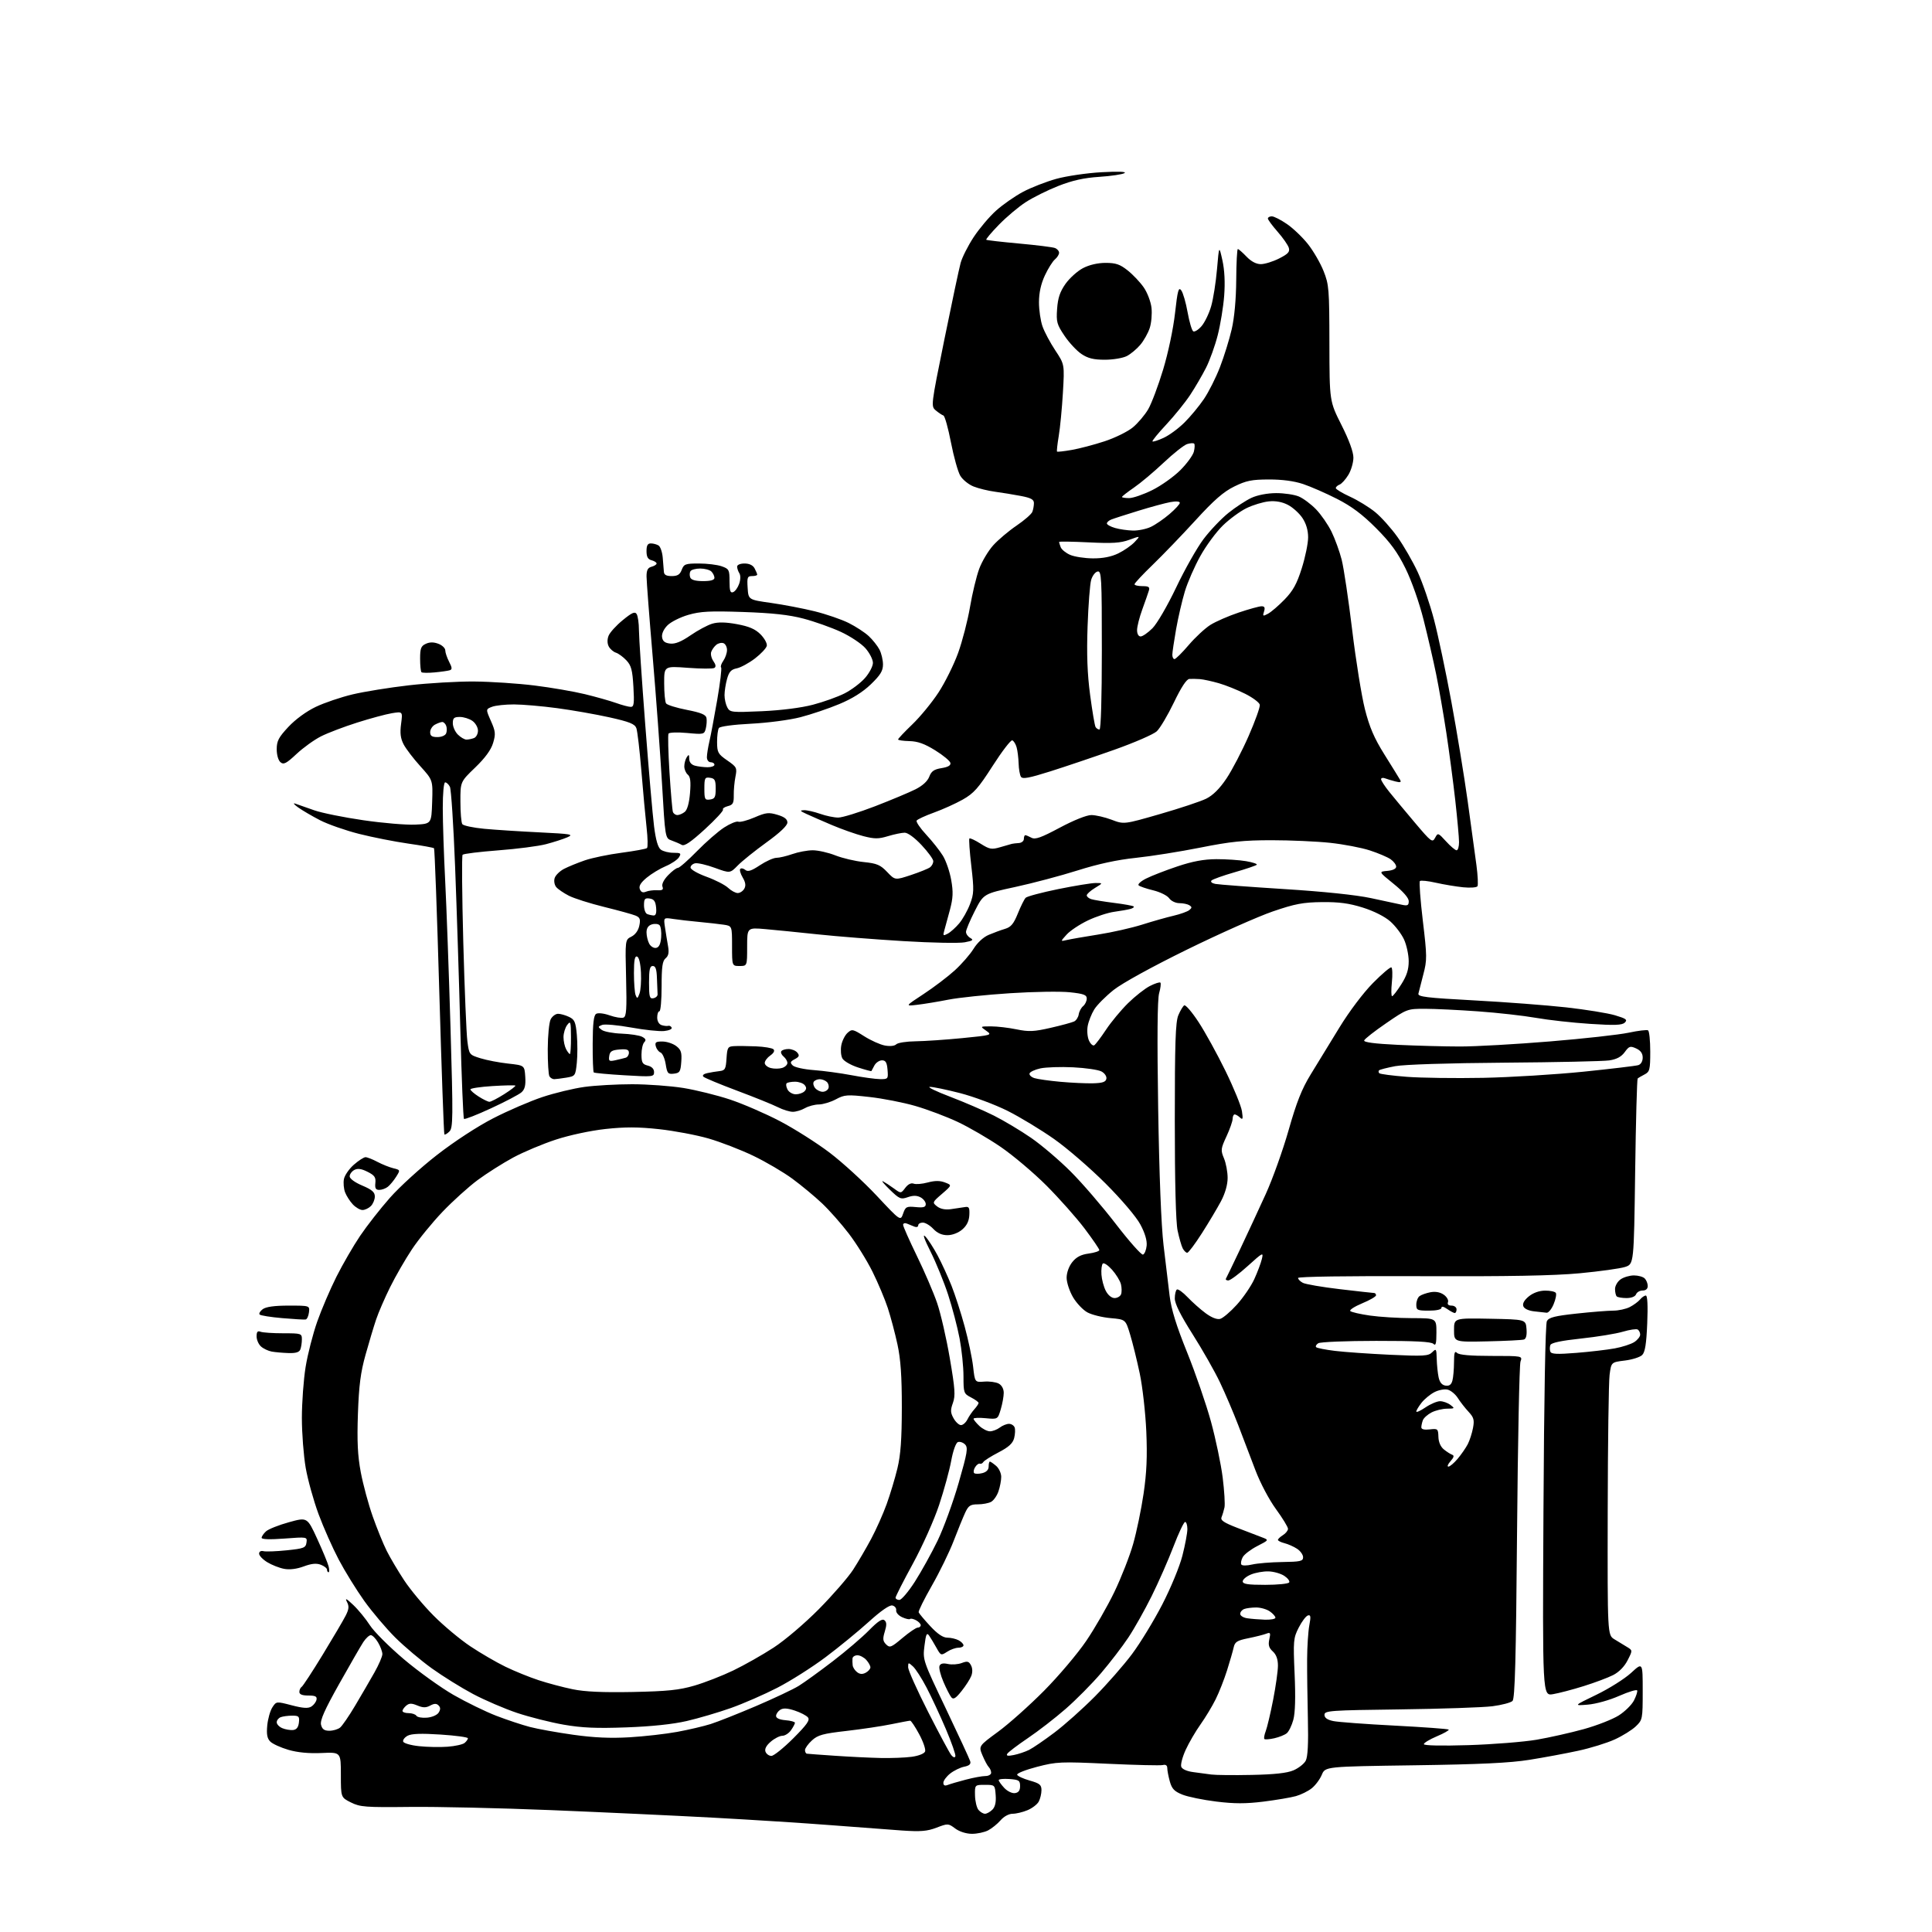 <?xml version="1.0" encoding="UTF-8" standalone="no"?>
<svg 
  version="1.1" 
  xmlns="http://www.w3.org/2000/svg" 
  xmlns:xlink="http://www.w3.org/1999/xlink" 
  xmlns:svg="http://www.w3.org/2000/svg"
  xmlns:rdf="http://www.w3.org/1999/02/22-rdf-syntax-ns#"
  xmlns:cc="http://creativecommons.org/ns#"
  xmlns:dc="http://purl.org/dc/elements/1.1/"
  viewBox="0 0 768 768"
  width="768"
  height="768"
>
<style>svg {background-color: white; }</style>"
<path stroke="none" fill="black" fill-rule="evenodd" d="M386.30,728.97C384.05,728.95 381.36,728.09 379.70,726.85C376.97,724.81 376.81,724.80 372.30,726.52C368.57,727.95 365.96,728.16 358.60,727.66C353.59,727.31 340.95,726.36 330.50,725.55C320.05,724.73 298.90,723.39 283.50,722.55C268.10,721.72 239.07,720.37 219.00,719.55C198.93,718.73 173.72,718.16 163.00,718.28C145.24,718.48 143.14,718.32 139.50,716.50C135.50,714.50 135.50,714.50 135.50,705.50C135.50,696.50 135.50,696.50 127.85,696.85C122.82,697.08 118.30,696.65 114.66,695.59C111.61,694.70 108.37,693.23 107.45,692.31C106.20,691.06 105.90,689.44 106.24,685.88C106.49,683.26 107.41,680.03 108.27,678.70C109.85,676.29 109.85,676.29 115.95,677.88C120.47,679.06 122.48,679.19 123.77,678.38C124.72,677.78 125.65,676.55 125.82,675.64C126.07,674.37 125.35,674.00 122.57,674.00C120.13,674.00 119.00,673.54 119.00,672.56C119.00,671.77 119.41,670.87 119.91,670.56C120.41,670.25 124.18,664.49 128.29,657.75C132.40,651.01 136.51,644.03 137.41,642.24C138.73,639.64 138.83,638.53 137.90,636.74C137.06,635.10 137.73,635.43 140.43,638.00C142.46,639.92 145.42,643.55 147.03,646.05C148.63,648.55 154.71,654.62 160.52,659.55C166.34,664.47 175.24,670.87 180.30,673.77C185.36,676.67 192.99,680.39 197.25,682.04C201.52,683.68 207.55,685.69 210.67,686.50C213.78,687.31 221.54,688.71 227.91,689.60C236.08,690.75 242.67,691.04 250.23,690.60C256.12,690.25 264.67,689.28 269.23,688.44C273.78,687.60 279.75,686.20 282.50,685.33C285.25,684.46 293.35,681.25 300.50,678.20C307.65,675.14 315.30,671.53 317.50,670.17C319.70,668.81 325.77,664.42 331.00,660.41C336.23,656.41 342.72,650.86 345.43,648.09C348.99,644.47 350.71,643.34 351.58,644.07C352.49,644.82 352.52,645.94 351.72,648.57C350.84,651.44 350.93,652.36 352.24,653.67C353.70,655.13 354.25,654.91 358.73,651.13C361.42,648.86 364.16,647.00 364.81,647.00C365.47,647.00 366.00,646.57 366.00,646.04C366.00,645.50 365.16,644.62 364.13,644.07C363.10,643.52 362.04,643.30 361.76,643.57C361.48,643.85 360.07,643.53 358.62,642.87C357.16,642.21 356.10,640.98 356.24,640.12C356.38,639.27 355.69,638.41 354.70,638.20C353.57,637.97 350.15,640.34 345.38,644.67C341.23,648.43 333.49,654.77 328.17,658.76C322.85,662.75 314.23,668.22 309.00,670.91C303.77,673.60 295.45,677.23 290.50,678.98C285.55,680.73 277.68,683.05 273.00,684.13C267.51,685.40 259.01,686.30 249.00,686.66C237.03,687.10 231.35,686.85 224.04,685.58C218.84,684.67 210.51,682.57 205.54,680.91C200.57,679.24 192.69,675.86 188.04,673.39C183.39,670.92 176.01,666.33 171.65,663.20C167.29,660.06 160.75,654.54 157.11,650.93C153.48,647.31 147.94,640.77 144.80,636.39C141.67,632.00 137.10,624.61 134.65,619.96C132.20,615.31 128.58,607.16 126.62,601.86C124.66,596.55 122.36,588.28 121.52,583.48C120.69,578.67 120.00,569.73 120.00,563.62C120.01,557.50 120.67,548.39 121.49,543.37C122.30,538.36 124.38,530.26 126.10,525.37C127.82,520.49 131.26,512.46 133.74,507.52C136.23,502.57 140.46,495.26 143.16,491.26C145.86,487.27 151.19,480.45 155.02,476.12C158.84,471.79 167.26,464.12 173.74,459.09C180.65,453.72 189.88,447.70 196.13,444.50C201.97,441.50 210.74,437.72 215.63,436.09C220.51,434.47 228.02,432.66 232.32,432.07C236.62,431.48 245.17,431.00 251.32,431.00C257.47,431.01 266.62,431.68 271.66,432.49C276.70,433.31 285.03,435.37 290.16,437.07C295.30,438.78 304.23,442.64 310.00,445.66C315.77,448.68 324.67,454.32 329.76,458.18C334.86,462.04 343.29,469.75 348.49,475.30C357.96,485.41 357.96,485.41 359.00,482.43C359.95,479.69 360.36,479.48 364.02,479.83C367.13,480.13 368.00,479.87 368.00,478.64C368.00,477.78 367.07,476.57 365.93,475.96C364.46,475.18 362.99,475.16 360.86,475.90C358.09,476.86 357.54,476.63 353.68,472.88C351.38,470.64 350.18,469.17 351.00,469.59C351.82,470.02 353.77,471.29 355.32,472.42C358.13,474.47 358.13,474.47 359.86,472.19C360.94,470.75 362.18,470.13 363.19,470.52C364.07,470.86 366.59,470.65 368.80,470.05C371.66,469.29 373.62,469.28 375.63,470.05C378.45,471.12 378.45,471.12 374.48,474.56C370.59,477.91 370.54,478.02 372.50,479.56C373.80,480.58 375.72,480.97 378.00,480.66C379.93,480.39 382.40,480.03 383.50,479.84C385.21,479.55 385.47,480.01 385.33,482.99C385.21,485.37 384.32,487.19 382.52,488.74C380.95,490.09 378.57,491.00 376.62,491.00C374.42,491.00 372.58,490.18 371.00,488.50C369.71,487.12 367.83,486.00 366.83,486.00C365.82,486.00 365.00,486.50 365.00,487.11C365.00,487.72 364.32,487.94 363.50,487.61C362.68,487.27 361.32,486.73 360.50,486.39C359.68,486.06 359.00,486.29 359.00,486.90C359.00,487.51 361.47,493.07 364.48,499.26C367.50,505.44 371.12,513.88 372.53,518.00C373.94,522.12 376.21,531.98 377.56,539.90C379.65,552.11 379.84,554.81 378.79,557.71C377.76,560.54 377.81,561.57 379.07,563.81C379.90,565.29 381.22,566.50 382.01,566.50C382.80,566.50 383.94,565.49 384.56,564.26C385.17,563.02 386.43,561.19 387.34,560.18C388.25,559.17 389.00,558.05 389.00,557.70C389.00,557.34 387.65,556.35 386.00,555.50C383.11,554.00 383.00,553.70 383.00,547.08C383.00,543.31 382.30,536.54 381.45,532.04C380.60,527.55 378.55,519.74 376.90,514.68C375.25,509.63 372.10,501.90 369.89,497.50C367.42,492.59 366.62,490.27 367.81,491.50C368.88,492.60 371.07,495.98 372.68,499.00C374.30,502.02 376.79,507.44 378.22,511.04C379.65,514.63 382.02,521.96 383.47,527.31C384.93,532.67 386.44,539.85 386.83,543.27C387.53,549.50 387.53,549.50 391.25,549.21C393.30,549.05 395.88,549.40 396.99,549.99C398.21,550.65 399.00,552.09 399.00,553.67C399.00,555.10 398.46,558.06 397.81,560.24C396.62,564.22 396.62,564.22 391.81,563.76C389.16,563.50 387.00,563.60 387.00,563.97C387.00,564.35 388.04,565.63 389.31,566.83C390.59,568.02 392.50,568.99 393.56,568.97C394.63,568.95 396.37,568.28 397.44,567.47C398.51,566.66 400.15,566.00 401.08,566.00C402.02,566.00 403.03,566.64 403.33,567.42C403.63,568.19 403.54,570.11 403.14,571.67C402.59,573.77 400.99,575.23 396.96,577.33C393.97,578.88 391.24,580.61 390.90,581.16C390.56,581.72 389.93,582.02 389.50,581.84C389.07,581.65 388.23,582.27 387.64,583.20C387.05,584.14 386.87,585.20 387.24,585.57C387.61,585.94 389.05,585.95 390.45,585.60C392.11,585.19 393.00,584.27 393.00,582.98C393.00,581.89 393.22,581.00 393.49,581.00C393.76,581.00 394.88,581.78 395.99,582.72C397.09,583.67 398.00,585.63 398.00,587.07C398.00,588.52 397.50,591.13 396.89,592.87C396.29,594.62 394.97,596.48 393.96,597.02C392.95,597.56 390.58,598.00 388.68,598.00C385.76,598.00 384.99,598.51 383.70,601.25C382.87,603.04 380.80,608.10 379.11,612.50C377.42,616.90 373.53,624.90 370.45,630.28C367.37,635.67 365.00,640.45 365.18,640.92C365.36,641.40 367.42,643.86 369.77,646.39C372.69,649.54 374.85,651.00 376.59,651.00C377.99,651.00 380.00,651.47 381.07,652.04C382.13,652.60 383.00,653.50 383.00,654.04C383.00,654.57 382.08,655.00 380.96,655.00C379.85,655.00 377.83,655.72 376.48,656.61C374.10,658.16 373.98,658.12 372.26,655.03C371.29,653.28 369.98,651.11 369.35,650.20C368.40,648.84 368.07,649.55 367.49,654.22C366.79,659.85 366.84,660.00 375.99,679.19C381.05,689.81 385.41,699.22 385.67,700.11C386.02,701.25 385.33,701.88 383.30,702.29C381.73,702.60 379.22,703.82 377.72,705.00C376.23,706.18 375.00,707.84 375.00,708.68C375.00,709.73 375.55,710.00 376.75,709.54C377.71,709.16 380.96,708.21 383.96,707.43C386.96,706.64 390.45,706.00 391.71,706.00C392.97,706.00 394.00,705.41 394.00,704.70C394.00,703.99 393.57,702.97 393.05,702.45C392.53,701.93 391.41,699.83 390.55,697.79C389.00,694.08 389.00,694.08 396.75,688.40C401.01,685.28 409.23,677.95 415.02,672.11C420.80,666.28 428.34,657.37 431.77,652.32C435.20,647.28 440.25,638.50 442.98,632.82C445.71,627.15 449.07,618.57 450.44,613.76C451.81,608.96 453.68,599.96 454.59,593.76C455.82,585.42 456.10,579.00 455.67,569.00C455.34,561.58 454.17,551.20 453.06,545.95C451.95,540.70 450.23,533.72 449.23,530.45C447.43,524.50 447.43,524.50 441.46,523.97C438.18,523.68 434.06,522.66 432.29,521.71C430.52,520.76 427.94,518.04 426.54,515.66C425.14,513.27 424.00,509.79 424.00,507.91C424.01,505.88 424.92,503.36 426.26,501.69C427.87,499.68 429.72,498.71 432.76,498.31C435.09,497.99 437.00,497.37 437.00,496.93C437.00,496.49 434.34,492.61 431.10,488.31C427.85,484.02 421.04,476.35 415.97,471.27C410.90,466.20 402.73,459.30 397.83,455.94C392.92,452.58 385.21,448.10 380.70,445.98C376.18,443.86 368.61,441.01 363.87,439.64C359.13,438.26 350.92,436.66 345.63,436.07C336.74,435.07 335.72,435.14 332.27,437.00C330.21,438.10 327.17,439.02 325.51,439.04C323.86,439.05 321.38,439.71 320.00,440.50C318.62,441.29 316.47,441.95 315.21,441.96C313.95,441.98 311.25,441.16 309.21,440.12C307.17,439.09 299.88,436.14 293.00,433.57C286.12,430.99 280.10,428.49 279.61,428.00C279.08,427.48 279.70,426.89 281.11,426.59C282.42,426.30 284.62,425.93 286.00,425.78C288.23,425.53 288.53,424.98 288.80,420.75C289.09,416.38 289.32,415.99 291.80,415.85C293.29,415.76 297.20,415.81 300.50,415.94C303.80,416.08 306.93,416.60 307.46,417.10C308.06,417.68 307.59,418.60 306.21,419.57C304.99,420.42 304.00,421.75 304.00,422.54C304.00,423.32 305.09,424.24 306.43,424.57C307.76,424.91 309.79,424.88 310.93,424.52C312.07,424.16 313.00,423.28 313.00,422.56C313.00,421.83 312.33,420.69 311.51,420.01C310.69,419.33 310.27,418.37 310.57,417.89C310.87,417.40 312.16,417.00 313.44,417.00C314.71,417.00 316.29,417.64 316.94,418.43C317.89,419.58 317.70,420.09 315.95,421.03C314.11,422.01 313.98,422.41 315.13,423.54C315.89,424.27 319.65,425.10 323.50,425.38C327.35,425.66 334.10,426.58 338.50,427.41C342.90,428.25 347.99,428.95 349.81,428.97C353.03,429.00 353.11,428.90 352.81,425.25C352.57,422.35 352.07,421.50 350.61,421.50C349.57,421.50 348.22,422.40 347.61,423.50C347.00,424.60 346.46,425.62 346.40,425.76C346.35,425.91 343.96,425.27 341.10,424.34C338.23,423.42 335.42,421.79 334.85,420.72C334.28,419.66 334.09,417.32 334.43,415.53C334.76,413.74 335.88,411.51 336.90,410.59C338.67,408.99 339.03,409.06 343.56,411.94C346.20,413.61 349.88,415.26 351.75,415.61C353.78,415.99 355.60,415.80 356.27,415.13C356.89,414.51 360.35,413.97 363.95,413.93C367.55,413.88 375.90,413.32 382.50,412.67C394.32,411.50 394.46,411.46 392.03,409.74C389.55,408.00 389.55,408.00 393.97,408.00C396.39,408.00 400.96,408.53 404.12,409.19C409.00,410.19 411.02,410.10 417.68,408.57C421.98,407.59 426.18,406.44 427.00,406.04C427.82,405.63 428.64,404.36 428.81,403.22C428.98,402.08 429.77,400.61 430.56,399.95C431.35,399.29 432.00,397.95 432.00,396.96C432.00,395.48 430.81,395.03 425.27,394.44C421.57,394.04 410.89,394.21 401.52,394.82C392.16,395.42 381.12,396.57 377.00,397.38C372.88,398.19 367.31,399.11 364.62,399.42C359.75,400.00 359.75,400.00 367.12,395.16C371.18,392.50 376.75,388.27 379.50,385.77C382.25,383.27 385.62,379.40 387.00,377.17C388.49,374.75 390.91,372.52 393.00,371.63C394.93,370.81 397.85,369.73 399.50,369.24C401.87,368.54 402.94,367.26 404.61,363.12C405.77,360.24 407.17,357.43 407.72,356.88C408.28,356.32 414.08,354.78 420.62,353.44C427.15,352.11 433.85,351.02 435.50,351.01C438.50,351.01 438.50,351.01 435.25,352.99C433.46,354.08 432.00,355.40 432.00,355.92C432.00,356.44 432.81,357.12 433.79,357.43C434.78,357.75 438.86,358.41 442.88,358.92C446.89,359.42 450.39,360.06 450.66,360.33C450.93,360.60 450.33,361.05 449.33,361.32C448.32,361.60 445.44,362.11 442.93,362.45C440.42,362.79 435.69,364.34 432.43,365.90C429.17,367.46 425.38,369.98 424.00,371.51C421.50,374.28 421.50,374.28 424.02,373.68C425.40,373.35 431.03,372.37 436.52,371.50C442.01,370.64 449.88,368.86 454.00,367.56C458.12,366.25 463.74,364.66 466.49,364.02C469.23,363.38 472.06,362.36 472.78,361.76C473.86,360.87 473.86,360.53 472.80,359.85C472.08,359.40 470.29,359.02 468.81,359.02C467.29,359.01 465.52,358.15 464.76,357.07C464.01,356.00 461.17,354.59 458.45,353.93C455.73,353.27 453.11,352.38 452.63,351.95C452.15,351.51 453.50,350.29 455.63,349.22C457.76,348.15 463.32,345.99 468.00,344.42C474.04,342.39 478.53,341.56 483.50,341.53C487.35,341.52 492.68,341.87 495.34,342.33C498.00,342.78 499.91,343.43 499.57,343.76C499.23,344.10 495.25,345.45 490.73,346.75C486.20,348.05 482.10,349.52 481.61,350.00C481.08,350.52 481.71,351.09 483.11,351.37C484.42,351.63 496.75,352.55 510.50,353.42C526.09,354.40 539.08,355.75 545.00,357.02C550.23,358.14 555.74,359.32 557.25,359.65C559.54,360.15 560.00,359.91 560.00,358.22C560.00,356.95 557.77,354.39 554.00,351.35C548.00,346.50 548.00,346.50 551.50,346.19C553.66,346.00 555.00,345.35 555.00,344.50C555.00,343.74 554.01,342.42 552.80,341.57C551.59,340.72 547.87,339.14 544.55,338.06C541.22,336.97 534.13,335.62 528.79,335.04C523.45,334.47 512.95,334.00 505.47,334.00C494.43,334.00 489.09,334.55 477.18,336.93C469.11,338.54 457.55,340.38 451.50,341.01C444.12,341.78 436.51,343.43 428.36,346.01C421.68,348.12 410.54,351.08 403.60,352.58C390.98,355.30 390.98,355.30 387.49,362.15C385.57,365.92 384.00,369.65 384.00,370.45C384.00,371.25 384.77,372.33 385.72,372.86C387.13,373.65 386.71,373.97 383.47,374.58C381.29,375.00 370.34,374.79 359.15,374.11C347.95,373.44 332.65,372.23 325.15,371.43C317.64,370.63 308.24,369.69 304.25,369.34C297.00,368.71 297.00,368.71 297.00,376.35C297.00,384.00 297.00,384.00 294.00,384.00C291.00,384.00 291.00,384.00 291.00,376.05C291.00,368.09 291.00,368.09 287.75,367.59C285.96,367.32 281.57,366.83 278.00,366.49C274.43,366.16 269.76,365.63 267.63,365.30C263.76,364.71 263.76,364.71 264.34,368.60C264.66,370.75 265.20,374.10 265.55,376.06C266.01,378.66 265.75,379.96 264.59,380.93C263.33,381.97 263.00,384.32 263.00,392.12C263.00,397.56 262.61,402.00 262.12,402.00C261.64,402.00 261.25,403.11 261.25,404.47C261.25,405.96 261.96,407.17 263.02,407.51C264.00,407.82 265.18,407.94 265.65,407.78C266.12,407.63 266.73,407.95 267.00,408.50C267.27,409.05 265.93,409.66 264.00,409.85C262.07,410.04 256.16,409.42 250.86,408.45C245.55,407.49 240.38,407.03 239.36,407.42C237.62,408.10 237.61,408.22 239.21,409.41C240.16,410.10 243.72,410.77 247.14,410.89C250.56,411.02 254.22,411.58 255.28,412.15C256.70,412.91 256.92,413.48 256.11,414.29C255.50,414.90 255.00,417.10 255.00,419.18C255.00,422.38 255.38,423.06 257.50,423.59C259.10,423.99 260.00,424.92 260.00,426.18C260.00,428.06 259.50,428.11 248.25,427.44C241.79,427.06 236.29,426.55 236.03,426.31C235.77,426.08 235.57,420.92 235.60,414.86C235.64,406.82 236.01,403.61 236.98,403.02C237.73,402.55 240.05,402.81 242.36,403.63C244.59,404.41 247.05,404.81 247.84,404.51C249.01,404.06 249.19,401.25 248.88,388.77C248.50,373.57 248.50,373.57 251.00,372.32C252.54,371.55 253.75,369.87 254.14,367.96C254.67,365.40 254.40,364.70 252.64,363.96C251.46,363.47 245.87,361.92 240.21,360.53C234.55,359.14 228.22,357.13 226.14,356.07C224.07,355.01 221.80,353.46 221.10,352.62C220.40,351.77 220.12,350.18 220.49,349.04C220.85,347.90 222.53,346.26 224.23,345.38C225.93,344.50 229.65,342.98 232.50,342.00C235.34,341.02 241.91,339.66 247.09,338.98C252.26,338.29 256.81,337.46 257.19,337.12C257.57,336.78 257.50,333.12 257.03,329.00C256.57,324.88 255.64,314.75 254.96,306.50C254.28,298.25 253.38,290.57 252.96,289.44C252.34,287.78 250.23,286.93 242.29,285.16C236.84,283.95 227.46,282.30 221.44,281.50C215.42,280.69 207.72,280.03 204.32,280.02C200.91,280.01 196.99,280.43 195.60,280.96C193.08,281.92 193.08,281.92 195.15,286.61C196.98,290.74 197.08,291.79 196.01,295.36C195.19,298.09 192.87,301.27 188.90,305.10C183.00,310.78 183.00,310.78 183.02,318.64C183.02,322.96 183.36,327.00 183.77,327.60C184.17,328.21 188.10,329.04 192.50,329.46C196.90,329.87 206.80,330.51 214.50,330.88C227.16,331.50 228.21,331.68 225.50,332.85C223.85,333.57 220.03,334.79 217.02,335.58C214.01,336.37 205.47,337.47 198.04,338.03C190.62,338.60 184.25,339.38 183.89,339.78C183.53,340.18 183.66,355.80 184.16,374.50C184.67,393.20 185.40,410.93 185.79,413.89C186.49,419.23 186.55,419.30 191.00,420.68C193.47,421.45 198.43,422.40 202.00,422.79C208.50,423.50 208.50,423.50 208.80,428.05C209.02,431.44 208.63,433.02 207.30,434.21C206.31,435.09 200.88,437.94 195.23,440.55C189.59,443.17 184.73,445.06 184.44,444.77C184.14,444.48 183.49,428.55 182.99,409.37C182.49,390.19 181.55,361.00 180.91,344.50C180.27,328.00 179.34,313.71 178.84,312.75C178.34,311.79 177.50,311.00 176.96,311.00C176.41,311.00 176.00,315.33 176.01,321.25C176.01,326.89 176.44,339.82 176.96,350.00C177.48,360.18 178.43,386.43 179.08,408.34C180.14,444.52 180.10,448.33 178.65,449.78C177.77,450.66 176.87,451.18 176.65,450.94C176.43,450.70 175.52,425.11 174.62,394.08C173.73,363.05 172.79,337.45 172.53,337.20C172.28,336.94 167.67,336.11 162.29,335.34C156.90,334.57 148.11,332.84 142.73,331.48C137.36,330.12 130.39,327.68 127.23,326.06C124.08,324.43 120.15,322.13 118.50,320.95C116.74,319.68 116.32,319.08 117.50,319.50C118.60,319.89 121.94,321.06 124.93,322.11C127.92,323.16 136.71,324.94 144.47,326.06C152.22,327.19 161.48,327.97 165.03,327.80C171.50,327.50 171.50,327.50 171.79,318.80C172.08,310.11 172.08,310.11 167.09,304.59C164.34,301.56 161.35,297.64 160.44,295.88C159.21,293.51 158.95,291.40 159.44,287.75C160.09,282.81 160.09,282.81 155.80,283.51C153.43,283.90 147.22,285.57 142.00,287.23C136.78,288.88 130.30,291.35 127.62,292.70C124.93,294.06 120.55,297.21 117.88,299.71C113.82,303.51 112.77,304.05 111.51,303.01C110.63,302.28 110.00,300.11 110.00,297.83C110.00,294.55 110.75,293.11 114.66,288.93C117.46,285.94 121.80,282.77 125.53,280.99C128.94,279.36 135.52,277.13 140.15,276.03C144.78,274.93 154.86,273.30 162.54,272.42C170.22,271.54 181.90,270.86 188.50,270.91C195.10,270.96 205.90,271.68 212.50,272.50C219.10,273.32 228.10,274.87 232.50,275.94C236.90,277.01 242.47,278.58 244.88,279.44C247.28,280.30 249.93,281.00 250.75,281.00C252.00,281.00 252.18,279.66 251.79,272.99C251.41,266.37 250.93,264.55 249.01,262.51C247.73,261.15 245.85,259.77 244.84,259.45C243.83,259.13 242.55,258.02 242.00,257.00C241.38,255.84 241.34,254.23 241.90,252.77C242.39,251.47 244.91,248.68 247.50,246.56C251.24,243.49 252.38,242.99 253.08,244.10C253.57,244.87 253.98,247.75 253.99,250.50C253.99,253.25 255.12,270.12 256.49,288.00C257.86,305.88 259.44,324.10 260.00,328.50C260.69,333.95 261.55,336.90 262.70,337.75C263.62,338.44 265.88,339.00 267.70,339.00C270.63,339.00 270.89,339.21 269.90,340.78C269.29,341.76 266.93,343.35 264.65,344.31C262.37,345.27 258.96,347.33 257.09,348.88C254.66,350.90 253.87,352.22 254.35,353.46C254.81,354.66 255.56,354.98 256.76,354.47C257.72,354.07 259.73,353.80 261.22,353.88C263.32,353.99 263.81,353.67 263.34,352.45C262.98,351.49 263.84,349.74 265.56,347.94C267.11,346.32 268.87,345.00 269.47,345.00C270.07,345.00 273.47,342.02 277.03,338.38C280.59,334.74 285.45,330.50 287.84,328.95C290.23,327.40 292.77,326.36 293.49,326.64C294.22,326.91 297.12,326.14 299.95,324.93C304.47,322.98 305.58,322.86 309.05,323.90C311.84,324.73 313.00,325.64 313.00,326.97C313.00,328.19 310.06,330.99 304.68,334.87C300.10,338.18 294.97,342.30 293.28,344.03C290.20,347.18 290.20,347.18 284.21,345.00C280.91,343.79 277.38,342.97 276.36,343.17C275.34,343.37 274.50,344.13 274.50,344.87C274.50,345.62 277.32,347.24 280.83,348.52C284.32,349.78 288.17,351.75 289.40,352.90C290.63,354.06 292.37,355.00 293.26,355.00C294.16,355.00 295.34,354.22 295.87,353.27C296.56,352.04 296.37,350.74 295.22,348.80C294.33,347.29 293.91,345.76 294.28,345.39C294.65,345.02 295.55,345.21 296.28,345.81C297.28,346.64 298.69,346.19 302.05,343.96C304.50,342.34 307.46,341.01 308.62,341.00C309.79,341.00 312.66,340.32 315.00,339.50C317.34,338.68 320.98,338.00 323.09,338.00C325.20,338.00 329.24,338.91 332.07,340.03C334.89,341.14 339.97,342.34 343.35,342.68C348.60,343.22 349.96,343.80 352.65,346.62C355.80,349.93 355.80,349.93 362.15,347.83C365.64,346.67 369.06,345.28 369.75,344.74C370.44,344.20 371.00,343.12 371.00,342.33C371.00,341.55 368.91,338.68 366.36,335.96C363.62,333.02 360.87,331.00 359.61,331.01C358.45,331.02 355.48,331.63 353.00,332.38C349.20,333.53 347.67,333.53 343.16,332.37C340.23,331.61 334.60,329.63 330.66,327.96C326.72,326.28 322.15,324.29 320.50,323.52C317.98,322.35 317.84,322.12 319.62,322.06C320.79,322.03 323.66,322.68 326.00,323.50C328.34,324.33 331.58,325.00 333.21,325.00C334.84,325.00 341.42,322.97 347.84,320.50C354.25,318.02 361.49,314.99 363.92,313.76C366.73,312.35 368.73,310.52 369.40,308.74C370.23,306.56 371.29,305.82 374.28,305.34C376.88,304.92 378.00,304.27 377.80,303.28C377.63,302.48 374.91,300.22 371.74,298.26C367.51,295.64 364.79,294.67 361.49,294.60C359.02,294.54 357.00,294.25 357.00,293.94C357.00,293.64 359.55,290.94 362.67,287.94C365.79,284.95 370.47,279.25 373.06,275.29C375.66,271.32 379.17,264.24 380.87,259.55C382.56,254.86 384.69,246.63 385.60,241.26C386.51,235.89 388.15,229.08 389.25,226.12C390.34,223.16 392.86,218.95 394.83,216.76C396.81,214.57 400.98,211.05 404.09,208.94C407.20,206.83 410.03,204.36 410.37,203.47C410.72,202.57 411.00,201.01 411.00,199.99C411.00,198.55 409.83,197.92 405.75,197.14C402.86,196.59 398.27,195.84 395.54,195.47C392.81,195.11 388.96,194.17 386.99,193.38C385.01,192.59 382.64,190.66 381.72,189.10C380.79,187.53 379.13,181.58 378.02,175.88C376.92,170.17 375.57,165.36 375.02,165.17C374.47,164.99 373.12,164.09 372.02,163.17C370.03,161.51 370.04,161.37 375.39,135.00C378.35,120.42 381.26,106.70 381.87,104.50C382.47,102.30 384.79,97.71 387.02,94.30C389.26,90.90 393.26,86.15 395.93,83.75C398.59,81.36 403.41,77.99 406.64,76.27C409.87,74.55 415.84,72.22 419.91,71.09C423.98,69.97 432.07,68.78 437.90,68.46C444.64,68.09 447.95,68.22 447.00,68.81C446.18,69.32 441.68,69.99 437.00,70.30C430.87,70.70 426.33,71.71 420.73,73.91C416.45,75.59 410.60,78.50 407.73,80.37C404.85,82.24 400.05,86.28 397.06,89.36C394.07,92.43 391.82,95.11 392.06,95.31C392.30,95.50 398.18,96.18 405.11,96.81C412.05,97.44 418.46,98.24 419.36,98.59C420.26,98.93 421.00,99.79 421.00,100.48C421.00,101.18 420.25,102.37 419.34,103.13C418.43,103.88 416.63,106.75 415.35,109.50C413.79,112.86 413.02,116.35 413.01,120.12C413.00,123.22 413.64,127.56 414.42,129.76C415.20,131.97 417.49,136.27 419.51,139.31C423.18,144.84 423.18,144.84 422.52,156.17C422.15,162.40 421.41,170.13 420.86,173.35C420.32,176.57 420.02,179.35 420.19,179.52C420.36,179.68 422.98,179.39 426.00,178.86C429.02,178.34 434.89,176.80 439.03,175.44C443.18,174.09 448.24,171.60 450.29,169.92C452.33,168.23 455.10,164.97 456.43,162.68C457.77,160.38 460.44,153.28 462.37,146.89C464.38,140.25 466.40,130.66 467.09,124.49C468.12,115.35 468.50,113.97 469.58,115.44C470.28,116.39 471.41,120.31 472.09,124.13C472.78,127.96 473.78,131.37 474.33,131.71C474.88,132.04 476.37,131.11 477.65,129.63C478.92,128.14 480.64,124.58 481.46,121.71C482.29,118.85 483.33,112.22 483.78,107.00C484.60,97.50 484.60,97.50 485.93,103.50C486.79,107.39 487.03,112.33 486.63,117.55C486.30,121.98 485.14,129.03 484.07,133.21C483.01,137.39 480.92,143.21 479.44,146.15C477.95,149.09 475.11,153.97 473.12,156.98C471.13,159.99 466.85,165.29 463.61,168.76C460.37,172.22 457.91,175.24 458.13,175.47C458.36,175.70 460.34,175.07 462.52,174.07C464.71,173.08 468.45,170.34 470.82,167.98C473.20,165.63 476.70,161.41 478.59,158.60C480.49,155.80 483.36,150.08 484.97,145.90C486.58,141.73 488.68,134.98 489.62,130.90C490.70,126.23 491.36,118.99 491.42,111.25C491.46,104.52 491.75,99.01 492.06,99.00C492.37,99.00 493.92,100.35 495.50,102.00C497.37,103.95 499.37,105.00 501.20,105.00C502.75,105.00 506.02,103.99 508.47,102.75C512.06,100.93 512.80,100.11 512.32,98.50C511.99,97.40 509.98,94.52 507.86,92.11C505.74,89.69 504.00,87.33 504.00,86.86C504.00,86.39 504.71,86.00 505.57,86.00C506.43,86.00 509.15,87.38 511.60,89.07C514.06,90.76 517.82,94.36 519.96,97.07C522.10,99.78 524.88,104.58 526.14,107.75C528.29,113.14 528.43,114.93 528.46,136.50C528.50,159.50 528.50,159.50 533.25,168.93C536.28,174.94 538.00,179.65 538.00,181.93C537.99,183.89 537.09,186.98 535.99,188.78C534.89,190.59 533.32,192.33 532.49,192.64C531.67,192.96 531.00,193.58 531.00,194.03C531.00,194.48 533.56,196.02 536.68,197.45C539.80,198.88 544.30,201.64 546.67,203.59C549.05,205.53 553.03,209.98 555.52,213.47C558.01,216.96 561.63,223.25 563.57,227.43C565.50,231.62 568.41,240.10 570.03,246.27C571.66,252.45 574.77,267.18 576.95,279.00C579.14,290.82 582.05,308.60 583.43,318.50C584.80,328.40 586.37,339.85 586.91,343.94C587.45,348.03 587.63,351.79 587.31,352.30C587.00,352.81 584.44,352.99 581.62,352.71C578.80,352.42 573.93,351.61 570.78,350.90C567.64,350.18 564.78,349.89 564.43,350.24C564.08,350.59 564.61,357.70 565.60,366.04C567.29,380.16 567.30,381.63 565.79,387.35C564.90,390.73 564.02,394.17 563.84,394.98C563.55,396.23 567.04,396.65 586.00,397.67C598.38,398.33 614.85,399.59 622.62,400.45C630.38,401.32 639.10,402.73 642.00,403.59C646.43,404.91 647.05,405.37 645.89,406.49C644.79,407.54 641.91,407.65 632.00,407.00C625.12,406.55 615.48,405.48 610.57,404.61C605.65,403.75 595.30,402.58 587.57,402.03C579.83,401.47 570.33,401.02 566.45,401.01C559.49,401.00 559.27,401.08 551.01,406.75C546.39,409.91 542.47,412.99 542.28,413.59C542.05,414.33 546.44,414.90 555.63,415.34C563.16,415.70 574.33,416.00 580.45,416.00C586.58,416.00 602.60,415.10 616.05,413.99C629.50,412.89 643.60,411.32 647.38,410.52C651.17,409.71 654.66,409.29 655.13,409.58C655.61,409.88 656.00,413.68 656.00,418.02C656.00,425.21 655.79,426.04 653.75,427.10C652.51,427.74 651.27,428.47 651.00,428.72C650.73,428.96 650.27,445.66 650.00,465.83C649.50,502.49 649.50,502.49 646.00,503.63C644.08,504.26 635.98,505.38 628.00,506.14C617.63,507.11 599.62,507.44 564.75,507.30C535.70,507.18 516.00,507.47 516.00,508.01C516.00,508.52 516.85,509.39 517.89,509.94C518.93,510.50 525.57,511.64 532.64,512.47C539.71,513.30 545.84,513.99 546.25,513.99C546.66,514.00 547.00,514.41 547.00,514.90C547.00,515.40 544.52,516.84 541.49,518.09C538.46,519.35 536.33,520.73 536.76,521.16C537.19,521.59 540.68,522.40 544.52,522.95C548.36,523.51 555.89,523.97 561.25,523.98C571.00,524.00 571.00,524.00 571.00,529.70C571.00,534.13 570.73,535.13 569.80,534.20C568.94,533.34 562.50,533.00 547.05,533.02C535.20,533.02 524.84,533.45 524.03,533.96C523.22,534.47 522.84,535.18 523.20,535.53C523.55,535.88 526.91,536.54 530.67,537.00C534.42,537.46 544.28,538.15 552.56,538.54C565.95,539.16 567.81,539.05 569.31,537.55C570.90,535.96 571.01,536.12 571.12,540.18C571.18,542.56 571.52,545.85 571.87,547.50C572.31,549.53 573.20,550.60 574.63,550.80C576.12,551.02 576.92,550.44 577.36,548.80C577.70,547.54 577.98,544.27 577.99,541.55C578.00,537.70 578.27,536.87 579.20,537.80C580.00,538.60 584.49,539.00 592.82,539.00C605.23,539.00 605.23,539.00 604.42,541.25C603.97,542.49 603.36,573.07 603.05,609.20C602.63,659.76 602.21,675.19 601.25,676.15C600.57,676.83 596.97,677.78 593.25,678.26C589.54,678.73 573.00,679.30 556.50,679.51C528.66,679.86 526.50,680.02 526.50,681.66C526.50,682.86 527.60,683.65 530.00,684.15C531.92,684.55 542.92,685.37 554.44,685.96C565.96,686.56 575.60,687.27 575.87,687.53C576.14,687.80 574.03,689.01 571.18,690.21C568.33,691.41 566.00,692.82 566.00,693.33C566.00,693.90 573.00,694.05 583.75,693.72C593.51,693.41 605.69,692.44 610.82,691.57C615.95,690.69 624.39,688.79 629.59,687.35C634.79,685.91 641.03,683.46 643.47,681.92C645.90,680.38 648.62,677.71 649.51,675.99C650.39,674.27 650.98,672.47 650.81,671.99C650.64,671.51 647.42,672.48 643.65,674.14C639.76,675.86 634.37,677.36 631.15,677.62C625.50,678.08 625.50,678.08 634.65,673.66C639.68,671.22 645.86,667.32 648.40,664.99C653.00,660.75 653.00,660.75 653.00,672.19C653.00,683.36 652.94,683.69 650.25,686.26C648.74,687.70 644.97,690.05 641.87,691.46C638.77,692.88 632.25,694.90 627.37,695.95C622.49,697.01 613.77,698.63 608.00,699.55C600.21,700.80 588.36,701.36 562.15,701.73C526.80,702.23 526.80,702.23 525.43,705.52C524.67,707.33 522.86,709.75 521.41,710.89C519.96,712.04 517.13,713.43 515.13,713.99C513.14,714.55 507.34,715.53 502.25,716.17C495.23,717.04 490.71,717.04 483.50,716.15C478.28,715.51 472.21,714.27 470.02,713.39C466.82,712.11 465.84,711.09 465.02,708.15C464.47,706.14 464.01,703.75 464.01,702.84C464.00,701.77 463.39,701.34 462.25,701.63C461.29,701.87 451.50,701.64 440.50,701.13C421.60,700.25 420.05,700.31 412.25,702.34C407.71,703.52 404.14,704.93 404.33,705.48C404.51,706.03 406.76,707.07 409.33,707.80C413.30,708.92 414.00,709.49 414.00,711.62C414.00,713.00 413.51,715.04 412.92,716.15C412.33,717.26 410.31,718.81 408.45,719.58C406.59,720.36 403.92,721.00 402.53,721.00C401.04,721.00 399.06,722.07 397.74,723.60C396.51,725.02 394.28,726.82 392.80,727.60C391.31,728.37 388.39,728.99 386.30,728.97zM391.55,721.00C392.27,721.00 393.59,720.27 394.48,719.38C395.58,718.28 396.01,716.42 395.80,713.63C395.50,709.53 395.47,709.50 391.50,709.50C387.50,709.50 387.50,709.50 387.58,713.70C387.63,716.00 388.25,718.59 388.95,719.45C389.66,720.30 390.83,721.00 391.55,721.00zM403.46,712.79C404.89,712.59 405.50,711.75 405.50,710.00C405.50,707.77 405.03,707.47 401.25,707.19C398.91,707.02 397.00,707.22 397.00,707.63C397.00,708.04 398.00,709.43 399.21,710.73C400.45,712.05 402.32,712.95 403.46,712.79zM497.50,705.56C506.58,705.38 511.61,704.83 514.17,703.74C516.19,702.87 518.38,701.16 519.04,699.92C519.87,698.37 520.14,693.15 519.90,683.09C519.71,675.06 519.57,664.45 519.60,659.50C519.63,654.55 520.02,648.53 520.47,646.12C521.14,642.56 521.03,641.82 519.90,642.17C519.13,642.41 517.49,644.58 516.26,647.00C514.14,651.15 514.05,652.21 514.63,665.45C515.04,674.71 514.86,680.91 514.12,683.63C513.50,685.91 512.33,688.31 511.52,688.98C510.72,689.65 508.49,690.55 506.58,690.98C504.67,691.41 502.88,691.55 502.61,691.28C502.35,691.01 502.59,689.60 503.15,688.15C503.71,686.69 505.04,681.10 506.09,675.71C507.14,670.33 508.00,664.21 508.00,662.12C508.00,659.56 507.33,657.71 505.96,656.47C504.41,655.06 504.08,653.92 504.57,651.66C505.15,649.06 505.00,648.79 503.36,649.42C502.34,649.82 499.13,650.63 496.23,651.22C491.76,652.12 490.88,652.67 490.40,654.89C490.08,656.33 488.90,660.42 487.77,664.00C486.64,667.58 484.61,672.75 483.24,675.50C481.88,678.25 479.17,682.74 477.23,685.47C475.28,688.20 472.63,692.76 471.33,695.59C470.03,698.43 469.24,701.46 469.57,702.33C469.93,703.27 471.85,704.12 474.34,704.44C476.63,704.74 479.85,705.17 481.50,705.40C483.15,705.63 490.35,705.71 497.50,705.56zM350.11,698.83C354.30,698.92 359.85,698.71 362.45,698.35C365.20,697.97 367.41,697.09 367.74,696.24C368.05,695.43 367.00,692.35 365.40,689.39C363.81,686.43 362.19,684.01 361.82,684.00C361.44,684.00 358.06,684.63 354.32,685.40C350.57,686.18 342.55,687.37 336.50,688.07C327.12,689.14 325.10,689.69 322.75,691.85C321.24,693.24 320.00,694.96 320.00,695.69C320.00,696.41 320.34,697.06 320.75,697.12C321.16,697.19 326.23,697.56 332.00,697.95C337.77,698.35 345.92,698.74 350.11,698.83zM379.78,698.15C379.98,697.56 378.27,692.67 375.98,687.29C373.69,681.90 370.24,674.50 368.32,670.83C366.41,667.16 363.97,663.38 362.92,662.43C361.09,660.77 361.00,660.78 361.00,662.78C361.00,663.93 364.58,671.92 368.95,680.52C373.32,689.13 377.47,696.86 378.16,697.70C378.93,698.62 379.57,698.80 379.78,698.15zM306.64,698.00C307.58,698.00 311.48,694.86 315.32,691.03C320.82,685.52 322.05,683.77 321.16,682.69C320.54,681.94 318.18,680.72 315.93,679.98C312.99,679.01 311.35,678.92 310.16,679.67C309.25,680.25 308.50,681.34 308.50,682.11C308.50,682.99 309.86,683.61 312.25,683.81C314.31,683.98 316.00,684.44 316.00,684.84C316.00,685.23 315.30,686.56 314.44,687.78C313.59,689.00 312.04,690.00 311.00,690.00C309.96,690.00 307.89,691.05 306.39,692.34C304.60,693.88 303.88,695.25 304.30,696.34C304.65,697.25 305.70,698.00 306.64,698.00zM403.01,697.65C404.83,697.28 407.56,696.37 409.08,695.61C410.60,694.85 415.14,691.75 419.17,688.71C423.20,685.68 430.44,679.21 435.26,674.35C440.08,669.48 446.71,661.92 449.98,657.54C453.26,653.16 458.66,644.30 461.99,637.86C465.37,631.32 468.92,622.74 470.02,618.41C471.11,614.16 472.00,609.40 472.00,607.84C472.00,606.28 471.60,605.00 471.10,605.00C470.61,605.00 468.53,609.39 466.48,614.75C464.43,620.11 460.53,628.97 457.82,634.44C455.11,639.91 450.94,647.33 448.54,650.94C446.14,654.55 441.26,660.91 437.70,665.08C434.14,669.25 427.81,675.65 423.63,679.29C419.45,682.94 412.68,688.18 408.58,690.94C404.49,693.71 400.81,696.50 400.41,697.14C399.89,697.99 400.60,698.13 403.01,697.65zM177.93,694.35C180.92,694.13 183.96,693.45 184.68,692.85C185.41,692.25 186.00,691.41 186.00,690.99C186.00,690.56 181.11,689.90 175.12,689.51C167.49,689.01 163.59,689.15 162.06,689.97C160.86,690.61 160.05,691.67 160.27,692.32C160.48,692.97 163.32,693.79 166.58,694.13C169.84,694.48 174.95,694.58 177.93,694.35zM116.50,687.71C117.87,687.56 118.60,686.64 118.82,684.75C119.10,682.29 118.81,682.00 116.15,682.00C114.51,682.00 112.45,682.27 111.58,682.61C110.71,682.94 110.00,683.86 110.00,684.64C110.00,685.42 111.01,686.48 112.25,686.99C113.49,687.50 115.40,687.82 116.50,687.71zM130.92,688.00C132.40,688.00 134.32,687.44 135.18,686.75C136.04,686.06 138.75,682.12 141.19,678.00C143.64,673.88 147.07,667.97 148.82,664.88C150.57,661.79 152.00,658.48 152.00,657.53C152.00,656.58 151.23,654.50 150.28,652.90C149.34,651.31 148.04,650.00 147.40,650.00C146.76,650.00 145.42,651.24 144.42,652.75C143.43,654.26 139.11,661.75 134.82,669.39C129.00,679.76 127.18,683.87 127.62,685.64C128.06,687.39 128.91,688.00 130.92,688.00zM169.74,682.80C171.76,682.63 173.76,681.75 174.38,680.78C175.15,679.54 175.14,678.74 174.33,677.93C173.51,677.11 172.64,677.12 171.02,677.99C169.33,678.90 168.15,678.89 165.91,677.96C163.62,677.01 162.68,677.02 161.50,678.00C160.67,678.69 160.00,679.64 160.00,680.12C160.00,680.61 161.10,681.00 162.44,681.00C163.78,681.00 165.18,681.47 165.53,682.05C165.89,682.63 167.79,682.97 169.74,682.80zM382.22,672.24C379.91,675.14 378.99,675.70 378.17,674.71C377.59,674.01 376.17,671.23 375.02,668.54C373.86,665.85 373.16,663.02 373.46,662.24C373.83,661.28 374.87,661.03 376.83,661.46C378.38,661.80 380.85,661.63 382.31,661.07C384.52,660.23 385.13,660.38 385.98,661.97C386.61,663.15 386.66,664.75 386.11,666.18C385.62,667.46 383.87,670.18 382.22,672.24zM617.33,673.46C613.16,674.15 613.16,674.15 613.55,600.57C613.79,555.39 614.31,526.28 614.91,525.16C615.70,523.70 618.02,523.11 626.69,522.17C632.64,521.52 639.21,521.00 641.30,521.00C643.39,521.00 646.35,520.35 647.87,519.57C649.40,518.78 651.23,517.43 651.95,516.57C652.66,515.70 653.70,515.00 654.25,515.00C654.89,515.00 655.09,519.00 654.80,526.04C654.46,534.23 653.95,537.48 652.79,538.64C651.94,539.49 648.82,540.48 645.87,540.84C640.50,541.50 640.50,541.50 639.84,546.50C639.47,549.25 639.14,573.65 639.09,600.73C639.00,649.95 639.00,649.95 641.75,651.64C643.26,652.57 645.52,653.94 646.76,654.69C649.01,656.05 649.01,656.05 646.99,660.01C645.73,662.50 643.58,664.68 641.24,665.87C639.18,666.92 633.90,668.90 629.50,670.27C625.10,671.65 619.62,673.08 617.33,673.46zM251.50,672.59C265.31,672.31 269.91,671.84 276.00,670.07C280.12,668.87 287.10,666.15 291.50,664.03C295.90,661.91 303.10,657.83 307.50,654.97C312.02,652.03 319.86,645.36 325.53,639.64C331.04,634.06 337.16,627.02 339.12,624.00C341.08,620.98 344.31,615.45 346.30,611.73C348.29,608.01 351.06,601.79 352.46,597.91C353.86,594.03 355.79,587.63 356.74,583.68C358.03,578.34 358.47,572.15 358.49,559.50C358.50,547.04 358.03,540.34 356.76,534.44C355.80,530.01 354.07,523.48 352.91,519.94C351.74,516.40 349.01,509.90 346.82,505.50C344.64,501.10 340.42,494.31 337.44,490.41C334.47,486.51 329.67,481.08 326.77,478.34C323.87,475.60 318.58,471.21 315.00,468.58C311.43,465.95 304.43,461.84 299.45,459.45C294.47,457.06 286.48,453.97 281.69,452.58C276.89,451.19 268.02,449.52 261.97,448.86C253.68,447.96 248.46,447.95 240.71,448.79C234.78,449.44 226.45,451.22 220.97,453.01C215.76,454.71 208.12,457.92 204.00,460.14C199.88,462.37 193.53,466.39 189.89,469.08C186.26,471.77 179.96,477.47 175.88,481.74C171.81,486.01 166.34,492.71 163.74,496.64C161.13,500.56 157.24,507.31 155.09,511.64C152.95,515.96 150.44,521.75 149.52,524.50C148.59,527.25 146.70,533.55 145.32,538.50C143.35,545.53 142.68,550.68 142.28,562.00C141.90,573.02 142.17,578.61 143.42,585.27C144.33,590.10 146.46,597.98 148.15,602.77C149.84,607.57 152.35,613.75 153.73,616.50C155.11,619.25 158.24,624.53 160.68,628.23C163.12,631.93 168.37,638.23 172.35,642.23C176.32,646.23 182.90,651.72 186.96,654.43C191.02,657.14 197.30,660.79 200.92,662.55C204.54,664.31 210.48,666.72 214.13,667.91C217.77,669.11 223.84,670.72 227.63,671.50C232.47,672.50 239.52,672.82 251.50,672.59zM344.14,664.93C345.16,664.38 346.00,663.42 346.00,662.79C346.00,662.17 345.26,660.83 344.35,659.83C343.43,658.82 341.86,658.00 340.85,658.00C339.83,658.00 338.95,658.56 338.88,659.25C338.82,659.94 338.85,661.17 338.95,662.00C339.05,662.83 339.84,664.05 340.71,664.71C341.80,665.56 342.84,665.62 344.14,664.93zM502.75,643.85C505.09,643.93 507.00,643.58 507.00,643.06C507.00,642.54 506.00,641.41 504.78,640.56C503.56,639.70 501.12,639.00 499.36,639.00C497.60,639.00 495.45,639.27 494.58,639.61C493.71,639.94 493.00,640.81 493.00,641.54C493.00,642.27 494.24,643.05 495.75,643.28C497.26,643.51 500.41,643.77 502.75,643.85zM357.51,636.00C358.34,636.00 361.11,632.74 363.67,628.75C366.22,624.76 370.29,617.43 372.70,612.46C375.10,607.48 378.87,597.16 381.07,589.52C384.56,577.38 384.88,575.45 383.61,574.18C382.81,573.38 381.53,572.97 380.77,573.26C379.97,573.56 378.85,576.69 378.13,580.64C377.44,584.42 375.28,592.31 373.33,598.20C371.37,604.14 366.72,614.53 362.90,621.55C359.10,628.51 356.00,634.61 356.00,635.10C356.00,635.60 356.68,636.00 357.51,636.00zM502.94,630.00C507.86,630.00 512.15,629.57 512.47,629.04C512.80,628.52 511.91,627.34 510.51,626.42C509.11,625.50 506.28,624.70 504.23,624.65C502.18,624.59 499.04,625.15 497.25,625.90C495.46,626.64 494.00,627.86 494.00,628.62C494.00,629.69 496.01,630.00 502.94,630.00zM130.61,625.00C130.27,625.00 130.00,624.54 130.00,623.98C130.00,623.41 128.89,622.53 127.53,622.01C125.77,621.34 123.82,621.53 120.72,622.68C117.96,623.71 115.12,624.06 112.94,623.64C111.05,623.29 108.04,622.10 106.25,621.01C104.46,619.92 103.00,618.39 103.00,617.61C103.00,616.76 103.70,616.36 104.75,616.62C105.71,616.85 109.88,616.70 114.00,616.27C120.78,615.57 121.53,615.28 121.83,613.21C122.15,610.92 122.13,610.92 113.08,611.60C107.30,612.04 104.00,611.93 104.00,611.30C104.00,610.75 104.79,609.60 105.75,608.73C106.71,607.86 110.79,606.23 114.82,605.12C122.13,603.09 122.13,603.09 126.08,611.67C128.25,616.39 130.29,621.32 130.62,622.63C130.95,623.93 130.94,625.00 130.61,625.00zM497.74,621.92C499.81,621.44 505.21,620.99 509.75,620.93C516.97,620.83 518.00,620.59 518.00,619.02C518.00,618.04 516.92,616.52 515.60,615.66C514.29,614.80 512.04,613.80 510.60,613.44C509.17,613.08 508.00,612.49 508.00,612.13C508.00,611.77 508.90,610.92 510.00,610.23C511.10,609.55 512.00,608.41 512.00,607.72C512.00,607.03 509.84,603.49 507.20,599.87C504.48,596.15 500.93,589.42 499.03,584.39C497.18,579.50 494.11,571.45 492.21,566.50C490.31,561.55 487.04,553.90 484.95,549.50C482.86,545.10 477.96,536.49 474.07,530.36C469.29,522.83 467.00,518.23 467.00,516.17C467.00,514.49 467.38,512.88 467.84,512.60C468.30,512.31 470.22,513.69 472.09,515.66C473.97,517.63 477.19,520.50 479.27,522.03C481.61,523.76 483.78,524.61 485.03,524.28C486.13,523.99 489.12,521.45 491.67,518.63C494.22,515.81 497.33,511.25 498.59,508.50C499.85,505.75 501.20,502.16 501.60,500.51C502.30,497.66 502.05,497.79 496.00,503.26C492.51,506.42 489.03,509.00 488.27,509.00C487.51,509.00 487.09,508.66 487.34,508.25C487.59,507.84 490.14,502.55 493.01,496.50C495.87,490.45 500.44,480.61 503.16,474.64C505.88,468.66 509.97,457.23 512.25,449.23C515.41,438.11 517.48,432.89 521.03,427.09C523.59,422.92 528.71,414.55 532.41,408.50C536.33,402.08 541.89,394.71 545.74,390.80C549.38,387.11 552.69,384.31 553.10,384.56C553.51,384.82 553.60,387.50 553.29,390.51C552.98,393.53 553.02,396.00 553.38,396.00C553.75,396.00 555.38,393.89 557.02,391.30C559.22,387.84 559.99,385.41 559.98,382.05C559.97,379.55 559.14,375.70 558.14,373.49C557.13,371.29 554.67,368.04 552.65,366.27C550.45,364.33 546.11,362.15 541.75,360.78C536.27,359.06 532.30,358.53 525.50,358.60C517.94,358.69 514.81,359.28 505.93,362.32C500.11,364.32 484.81,371.12 471.93,377.44C458.01,384.26 446.15,390.79 442.70,393.51C439.52,396.04 436.03,399.54 434.96,401.30C433.88,403.06 432.72,406.00 432.38,407.83C432.03,409.66 432.26,412.27 432.88,413.63C433.50,415.00 434.45,415.84 434.98,415.51C435.51,415.18 437.62,412.40 439.65,409.34C441.68,406.27 445.63,401.52 448.41,398.78C451.20,396.04 455.11,392.96 457.12,391.94C459.12,390.92 460.99,390.32 461.28,390.61C461.57,390.90 461.34,392.79 460.77,394.82C460.08,397.27 459.95,412.57 460.39,440.50C460.81,467.00 461.60,487.11 462.53,495.00C463.34,501.88 464.43,510.92 464.94,515.10C465.61,520.54 467.60,526.95 471.90,537.60C475.21,545.80 479.47,558.16 481.37,565.08C483.26,571.99 485.36,582.00 486.03,587.31C486.69,592.61 487.02,597.98 486.75,599.23C486.48,600.48 485.96,602.21 485.59,603.08C485.07,604.31 486.41,605.23 491.71,607.29C495.44,608.73 499.85,610.43 501.50,611.05C504.50,612.17 504.50,612.17 499.78,614.59C497.19,615.92 494.58,617.91 493.99,619.02C493.39,620.13 493.15,621.44 493.45,621.92C493.76,622.42 495.60,622.42 497.74,621.92zM575.76,583.00C576.34,583.00 578.00,581.60 579.45,579.88C580.89,578.16 582.69,575.56 583.45,574.10C584.21,572.63 585.15,569.73 585.54,567.65C586.14,564.44 585.87,563.46 583.75,561.18C582.38,559.71 580.47,557.26 579.51,555.74C578.54,554.22 576.73,552.72 575.48,552.41C574.24,552.09 571.86,552.54 570.20,553.40C568.54,554.26 566.24,556.15 565.09,557.61C563.94,559.08 563.00,560.65 563.00,561.10C563.00,561.56 564.64,560.83 566.64,559.47C568.64,558.11 571.26,557.00 572.45,557.00C573.64,557.00 575.49,557.66 576.56,558.47C578.39,559.86 578.32,559.94 575.20,559.97C573.39,559.99 570.63,560.66 569.07,561.46C567.52,562.27 565.96,563.65 565.62,564.54C565.28,565.44 565.00,566.71 565.00,567.38C565.00,568.17 566.17,568.46 568.35,568.21C571.53,567.84 571.69,567.97 571.79,571.15C571.84,573.23 572.66,575.12 573.95,576.16C575.09,577.09 576.58,578.04 577.26,578.28C578.14,578.58 577.95,579.33 576.60,580.85C575.55,582.03 575.17,583.00 575.76,583.00zM626.64,537.79C632.06,537.36 638.94,536.55 641.92,536.00C644.90,535.45 648.39,534.32 649.67,533.48C650.95,532.64 652.00,531.32 652.00,530.54C652.00,529.76 651.56,528.85 651.02,528.51C650.48,528.18 647.83,528.57 645.12,529.37C642.41,530.18 634.93,531.40 628.50,532.09C620.62,532.93 616.64,533.77 616.30,534.67C616.02,535.40 616.01,536.58 616.28,537.29C616.67,538.30 618.92,538.41 626.64,537.79zM114.64,537.86C112.36,537.79 109.38,537.52 108.00,537.27C106.62,537.02 104.71,536.11 103.75,535.25C102.79,534.39 102.00,532.59 102.00,531.24C102.00,529.41 102.40,528.94 103.58,529.39C104.45,529.73 108.50,530.00 112.58,530.00C119.76,530.00 120.00,530.08 120.00,532.42C120.00,533.75 119.73,535.55 119.39,536.42C118.96,537.54 117.59,537.96 114.64,537.86zM591.25,533.21C578.00,533.50 578.00,533.50 578.00,528.72C578.00,523.95 578.00,523.95 592.25,524.22C606.50,524.50 606.50,524.50 606.81,528.26C607.01,530.69 606.66,532.18 605.81,532.47C605.09,532.72 598.54,533.05 591.25,533.21zM121.50,524.52C120.95,524.62 116.77,524.38 112.22,523.98C107.66,523.59 103.61,522.95 103.22,522.55C102.83,522.16 103.38,521.20 104.44,520.42C105.75,519.46 109.11,519.00 114.76,519.00C123.13,519.00 123.13,519.00 122.82,521.67C122.64,523.14 122.05,524.42 121.50,524.52zM578.25,521.95C577.84,521.92 576.49,521.19 575.25,520.33C573.85,519.35 573.00,519.18 573.00,519.88C573.00,520.56 571.03,521.00 568.00,521.00C563.40,521.00 563.00,520.81 563.00,518.62C563.00,517.31 563.56,515.80 564.25,515.26C564.94,514.72 566.90,514.02 568.60,513.69C570.62,513.31 572.49,513.65 573.92,514.66C575.14,515.51 575.89,516.84 575.60,517.60C575.25,518.51 575.76,519.00 577.03,519.00C578.11,519.00 579.00,519.67 579.00,520.50C579.00,521.33 578.66,521.98 578.25,521.95zM614.80,521.83C614.09,521.74 611.85,521.49 609.84,521.28C607.64,521.04 605.92,520.24 605.55,519.26C605.14,518.20 605.89,516.85 607.71,515.35C609.46,513.92 611.87,513.06 614.19,513.04C616.22,513.02 618.15,513.43 618.47,513.96C618.80,514.48 618.40,516.51 617.58,518.46C616.77,520.41 615.52,521.92 614.80,521.83zM443.06,516.00C444.16,516.00 445.32,515.32 445.64,514.50C445.96,513.67 445.93,511.87 445.59,510.49C445.24,509.11 443.65,506.53 442.06,504.74C440.47,502.96 438.81,501.85 438.38,502.29C437.95,502.72 437.70,504.69 437.84,506.66C437.97,508.64 438.75,511.55 439.57,513.13C440.45,514.84 441.86,516.00 443.06,516.00zM646.56,516.00C644.79,516.00 643.03,515.70 642.67,515.33C642.30,514.97 642.00,513.64 642.00,512.39C642.00,511.14 643.00,509.41 644.22,508.56C645.44,507.70 647.83,507.00 649.52,507.00C651.22,507.00 653.14,507.54 653.80,508.20C654.46,508.86 655.00,510.21 655.00,511.20C655.00,512.34 654.26,513.00 652.97,513.00C651.85,513.00 650.68,513.67 650.36,514.50C650.01,515.40 648.51,516.00 646.56,516.00zM454.35,498.72C454.98,498.51 455.64,496.92 455.81,495.17C456.02,493.13 455.13,490.13 453.31,486.75C451.67,483.69 445.92,476.91 439.50,470.48C433.45,464.42 424.23,456.45 419.00,452.77C413.77,449.09 405.45,444.05 400.50,441.57C395.55,439.10 387.06,435.93 381.64,434.53C376.22,433.14 370.82,432.02 369.64,432.05C368.46,432.07 372.07,433.83 377.67,435.96C383.26,438.09 391.10,441.47 395.09,443.47C399.08,445.48 405.73,449.45 409.87,452.31C414.01,455.16 421.10,461.20 425.63,465.73C430.16,470.25 438.22,479.61 443.54,486.53C448.86,493.44 453.73,498.93 454.35,498.72zM471.94,498.00C471.46,498.00 470.66,497.21 470.15,496.25C469.65,495.29 468.74,492.12 468.12,489.20C467.40,485.82 467.00,469.99 467.00,445.42C467.00,414.72 467.28,406.26 468.40,403.59C469.17,401.75 470.23,399.98 470.75,399.65C471.28,399.33 473.84,402.31 476.44,406.28C479.05,410.25 483.86,418.99 487.14,425.70C490.43,432.42 493.37,439.62 493.69,441.70C494.16,444.84 494.03,445.28 492.93,444.25C492.20,443.56 491.24,443.00 490.80,443.00C490.36,443.00 490.00,443.79 489.99,444.75C489.98,445.71 488.88,448.86 487.54,451.74C485.27,456.63 485.20,457.23 486.55,460.46C487.35,462.37 488.00,465.87 488.00,468.23C488.00,470.94 487.03,474.35 485.36,477.51C483.90,480.25 480.49,485.99 477.76,490.25C475.04,494.51 472.42,498.00 471.94,498.00zM144.10,481.00C143.14,481.00 141.40,479.99 140.24,478.75C139.08,477.51 137.70,475.35 137.17,473.95C136.64,472.55 136.43,470.18 136.72,468.70C137.00,467.22 138.77,464.65 140.65,463.00C142.53,461.35 144.62,460.00 145.30,460.00C145.98,460.00 148.10,460.83 150.01,461.85C151.93,462.86 154.78,464.01 156.34,464.39C159.16,465.08 159.16,465.10 157.47,467.79C156.53,469.28 155.06,471.06 154.19,471.75C153.33,472.44 151.79,473.00 150.77,473.00C149.35,473.00 148.99,472.36 149.21,470.25C149.45,468.00 148.89,467.20 146.09,465.80C143.64,464.57 142.17,464.37 140.84,465.08C139.83,465.63 139.00,466.77 139.00,467.62C139.00,468.53 141.06,470.04 144.00,471.28C147.87,472.92 149.00,473.90 149.00,475.63C149.00,476.85 148.29,478.56 147.43,479.43C146.56,480.29 145.07,481.00 144.10,481.00zM194.55,437.98C195.13,437.99 197.77,436.63 200.42,434.95C203.07,433.27 205.07,431.74 204.87,431.54C204.66,431.34 200.56,431.43 195.75,431.73C190.94,432.03 187.00,432.62 187.00,433.04C187.00,433.46 188.46,434.74 190.25,435.88C192.04,437.03 193.97,437.97 194.55,437.98zM316.34,435.00C317.58,435.00 319.13,434.47 319.78,433.82C320.64,432.96 320.66,432.29 319.85,431.32C319.25,430.60 317.54,430.00 316.04,430.00C314.55,430.00 313.05,430.28 312.70,430.63C312.35,430.98 312.52,432.10 313.07,433.13C313.62,434.16 315.09,435.00 316.34,435.00zM327.02,434.00C327.99,434.00 329.02,433.38 329.31,432.62C329.61,431.86 329.34,430.74 328.72,430.12C328.10,429.50 326.82,429.00 325.86,429.00C324.90,429.00 323.83,429.47 323.47,430.04C323.12,430.62 323.37,431.74 324.04,432.54C324.70,433.34 326.04,434.00 327.02,434.00zM434.49,430.63C438.31,430.53 439.56,430.10 439.80,428.82C439.98,427.87 439.13,426.61 437.84,425.92C436.59,425.25 431.50,424.51 426.53,424.27C421.57,424.03 415.73,424.23 413.57,424.70C411.41,425.17 409.48,426.07 409.27,426.69C409.06,427.32 409.93,428.16 411.19,428.57C412.46,428.97 417.10,429.63 421.50,430.03C425.90,430.43 431.75,430.70 434.49,430.63zM220.31,428.99C219.65,429.00 218.80,428.49 218.41,427.86C218.02,427.23 217.72,422.34 217.74,417.00C217.76,411.66 218.29,406.33 218.92,405.15C219.55,403.97 220.86,403.00 221.84,403.00C222.81,403.00 224.76,403.55 226.18,404.22C228.41,405.27 228.83,406.23 229.30,411.33C229.59,414.58 229.59,419.61 229.29,422.51C228.76,427.66 228.66,427.79 225.12,428.38C223.13,428.71 220.96,428.98 220.31,428.99zM589.50,428.46C600.50,428.24 618.50,427.13 629.50,426.01C640.50,424.88 650.29,423.71 651.25,423.41C652.29,423.09 653.00,421.87 653.00,420.41C653.00,418.74 652.17,417.58 650.39,416.77C648.04,415.70 647.59,415.85 645.85,418.24C644.49,420.10 642.66,421.08 639.68,421.53C637.35,421.87 618.58,422.28 597.97,422.43C575.78,422.59 558.10,423.16 554.61,423.82C551.38,424.44 548.49,425.18 548.20,425.47C547.91,425.76 547.95,426.28 548.29,426.63C548.64,426.97 553.55,427.61 559.21,428.05C564.87,428.49 578.50,428.67 589.50,428.46zM267.89,426.80C265.53,427.08 265.21,426.70 264.62,423.01C264.26,420.76 263.34,418.68 262.58,418.39C261.82,418.10 260.97,416.99 260.69,415.93C260.27,414.32 260.71,414.00 263.34,414.02C265.08,414.03 267.54,414.85 268.82,415.83C270.74,417.30 271.08,418.37 270.82,422.05C270.54,426.01 270.21,426.53 267.89,426.80zM244.68,421.45C246.23,421.11 248.06,420.66 248.75,420.45C249.44,420.24 250.00,419.35 250.00,418.47C250.00,417.24 249.14,416.95 246.25,417.19C243.22,417.44 242.44,417.94 242.18,419.79C241.89,421.82 242.16,422.01 244.68,421.45zM226.54,419.00C226.79,419.00 226.99,415.96 226.97,412.25C226.94,406.10 226.81,405.67 225.47,407.44C224.66,408.51 224.00,410.68 224.00,412.26C224.00,413.84 224.47,416.00 225.04,417.07C225.60,418.13 226.28,419.00 226.54,419.00zM254.21,394.96C254.69,393.66 254.95,389.91 254.79,386.63C254.61,382.96 254.02,380.50 253.25,380.25C252.33,379.94 252.00,381.68 252.00,386.83C252.00,390.69 252.30,394.62 252.67,395.58C253.25,397.09 253.45,397.01 254.21,394.96zM259.75,396.81C260.71,396.62 261.45,395.92 261.40,395.24C261.35,394.56 261.23,391.75 261.15,389.00C261.04,385.29 260.61,384.00 259.50,384.00C258.32,384.00 258.00,385.40 258.00,390.57C258.00,396.30 258.23,397.10 259.75,396.81zM260.82,376.80C261.98,376.58 262.60,375.28 262.82,372.61C262.99,370.48 262.70,368.30 262.17,367.77C261.64,367.24 260.26,367.10 259.10,367.47C257.70,367.91 257.00,368.97 257.00,370.63C257.00,372.01 257.48,374.03 258.07,375.13C258.65,376.22 259.89,376.98 260.82,376.80zM376.75,371.14C377.87,370.54 379.91,368.70 381.29,367.06C382.67,365.42 384.60,362.00 385.57,359.45C387.17,355.28 387.22,353.79 386.12,344.30C385.44,338.51 385.10,333.57 385.35,333.31C385.60,333.06 387.61,333.99 389.80,335.38C393.40,337.65 394.18,337.78 397.65,336.76C399.77,336.14 401.84,335.54 402.25,335.44C402.66,335.34 403.90,335.19 405.00,335.12C406.10,335.06 407.00,334.32 407.00,333.50C407.00,332.68 407.25,332.00 407.57,332.00C407.88,332.00 408.98,332.45 410.02,333.01C411.52,333.82 413.82,333.00 421.29,329.01C426.86,326.04 431.95,324.00 433.82,324.00C435.56,324.00 439.19,324.84 441.89,325.86C446.79,327.73 446.79,327.73 461.15,323.59C469.04,321.32 477.30,318.57 479.50,317.48C482.18,316.15 484.84,313.51 487.55,309.45C489.78,306.13 493.74,298.53 496.35,292.57C498.96,286.62 500.96,281.03 500.79,280.15C500.62,279.28 498.01,277.32 494.99,275.80C491.97,274.28 487.25,272.38 484.50,271.59C481.75,270.80 478.38,270.07 477.00,269.96C475.62,269.86 473.73,269.83 472.79,269.89C471.67,269.96 469.56,273.17 466.64,279.25C464.19,284.34 461.13,289.49 459.84,290.70C458.54,291.91 450.96,295.20 442.99,298.03C435.02,300.85 423.58,304.71 417.58,306.61C409.05,309.30 406.48,309.78 405.84,308.78C405.40,308.08 404.98,305.70 404.92,303.50C404.85,301.30 404.50,298.41 404.12,297.07C403.75,295.74 402.97,294.49 402.39,294.30C401.81,294.10 398.31,298.66 394.61,304.43C388.92,313.32 387.10,315.36 382.70,317.85C379.84,319.46 374.67,321.79 371.22,323.03C367.76,324.28 364.69,325.70 364.38,326.20C364.07,326.69 365.79,329.22 368.19,331.80C370.60,334.39 373.58,338.16 374.82,340.18C376.06,342.20 377.55,346.54 378.12,349.82C378.96,354.59 378.86,356.94 377.62,361.64C376.76,364.86 375.75,368.56 375.38,369.86C374.77,372.00 374.91,372.12 376.75,371.14zM259.81,363.92C260.70,363.97 261.03,362.95 260.81,360.75C260.57,358.26 259.97,357.43 258.25,357.18C256.35,356.91 256.00,357.32 256.00,359.85C256.00,361.49 256.56,363.06 257.25,363.34C257.94,363.62 259.09,363.88 259.81,363.92zM579.02,338.00C579.56,338.00 580.00,336.54 579.99,334.75C579.99,332.96 579.31,325.52 578.50,318.21C577.68,310.90 576.07,298.75 574.93,291.21C573.78,283.67 571.96,273.23 570.89,268.00C569.83,262.77 567.59,253.10 565.93,246.50C564.18,239.53 561.16,230.94 558.73,226.00C555.54,219.53 552.75,215.70 547.02,209.95C541.56,204.47 537.30,201.28 531.50,198.32C527.10,196.08 521.02,193.42 518.00,192.41C514.44,191.22 509.65,190.58 504.40,190.60C497.61,190.61 495.39,191.06 490.66,193.38C486.38,195.47 482.63,198.74 475.25,206.81C469.89,212.68 462.23,220.63 458.24,224.49C454.24,228.35 450.98,231.84 450.99,232.25C450.99,232.66 452.40,233.00 454.12,233.00C456.62,233.00 457.13,233.34 456.70,234.75C456.41,235.71 455.24,239.08 454.09,242.23C452.94,245.37 452.00,249.09 452.00,250.48C452.00,251.99 452.57,253.00 453.42,253.00C454.21,253.00 456.31,251.54 458.11,249.75C459.94,247.92 464.07,240.82 467.56,233.50C470.96,226.35 475.85,217.71 478.43,214.29C481.00,210.88 485.44,206.21 488.30,203.91C491.16,201.61 495.30,198.90 497.50,197.89C499.90,196.78 503.82,196.04 507.28,196.02C510.46,196.01 514.51,196.61 516.28,197.35C518.05,198.09 521.14,200.39 523.14,202.46C525.14,204.53 527.91,208.53 529.30,211.36C530.68,214.19 532.50,219.20 533.34,222.50C534.18,225.80 536.05,238.36 537.51,250.41C538.96,262.46 541.24,276.61 542.56,281.85C544.42,289.15 546.24,293.38 550.34,299.94C553.29,304.65 556.06,309.13 556.50,309.90C557.13,310.99 556.75,311.15 554.74,310.65C553.34,310.30 551.47,309.73 550.59,309.40C549.72,309.06 549.00,309.22 549.00,309.76C549.00,310.29 550.46,312.55 552.25,314.77C554.04,316.99 558.61,322.50 562.42,327.00C568.93,334.71 569.40,335.06 570.47,333.05C571.59,330.97 571.67,331.00 574.83,334.46C576.60,336.41 578.49,338.00 579.02,338.00zM280.17,329.66C274.54,334.80 272.07,336.47 270.99,335.85C270.17,335.38 268.36,334.60 266.96,334.10C264.42,333.21 264.42,333.21 263.15,311.35C262.45,299.33 260.79,276.68 259.45,261.00C258.11,245.32 257.02,231.00 257.01,229.16C257.00,226.65 257.50,225.68 259.00,225.29C260.10,225.00 261.00,224.42 261.00,224.00C261.00,223.58 260.10,223.00 259.00,222.71C257.54,222.33 257.00,221.35 257.00,219.09C257.00,216.81 257.46,216.00 258.75,216.02C259.71,216.02 261.08,216.40 261.80,216.85C262.51,217.31 263.25,219.44 263.44,221.59C263.64,223.74 263.84,226.29 263.90,227.25C263.97,228.51 264.85,229.00 267.02,229.00C269.33,229.00 270.28,228.41 271.00,226.50C271.87,224.22 272.48,224.00 277.83,224.00C281.06,224.00 285.12,224.49 286.85,225.10C289.80,226.13 290.00,226.50 290.00,231.07C290.00,234.88 290.31,235.82 291.43,235.39C292.22,235.09 293.30,233.59 293.83,232.06C294.40,230.44 294.43,228.71 293.91,227.89C293.43,227.13 293.02,225.94 293.02,225.25C293.01,224.53 294.25,224.00 295.96,224.00C297.87,224.00 299.30,224.69 299.96,225.93C300.53,227.00 301.00,228.12 301.00,228.43C301.00,228.75 300.08,229.00 298.95,229.00C297.12,229.00 296.92,229.53 297.20,233.70C297.50,238.40 297.50,238.40 306.50,239.67C311.45,240.37 319.26,241.87 323.85,243.00C328.44,244.14 334.52,246.23 337.35,247.64C340.18,249.06 343.78,251.40 345.34,252.86C346.90,254.31 348.81,256.72 349.59,258.20C350.37,259.69 351.00,262.36 351.00,264.13C351.00,266.69 349.99,268.34 346.18,272.02C342.96,275.12 338.77,277.74 333.60,279.89C329.34,281.67 322.40,284.01 318.18,285.10C313.89,286.21 305.19,287.35 298.50,287.69C291.56,288.04 286.19,288.76 285.77,289.40C285.36,290.01 285.04,292.52 285.05,295.00C285.07,299.11 285.42,299.74 289.08,302.27C292.88,304.90 293.05,305.23 292.35,308.77C291.94,310.82 291.64,314.15 291.68,316.17C291.73,319.25 291.35,319.95 289.33,320.45C288.00,320.79 287.13,321.41 287.40,321.83C287.66,322.26 284.41,325.78 280.17,329.66zM269.28,324.00C270.01,324.00 271.33,323.44 272.19,322.75C273.20,321.95 273.96,319.24 274.29,315.29C274.67,310.69 274.44,308.78 273.40,307.92C272.63,307.28 272.01,305.80 272.02,304.63C272.02,303.46 272.47,301.82 273.00,301.00C273.79,299.77 273.97,299.89 273.98,301.63C273.99,302.99 274.82,303.99 276.25,304.37C277.49,304.70 279.74,304.98 281.25,304.99C282.76,304.99 284.00,304.55 284.00,304.00C284.00,303.45 283.32,303.00 282.50,303.00C281.67,303.00 281.00,302.11 281.00,301.01C281.00,299.92 281.45,297.11 281.99,294.76C282.54,292.42 283.94,284.96 285.11,278.20C286.28,271.43 286.97,265.64 286.65,265.32C286.33,265.00 286.73,263.80 287.54,262.65C288.34,261.50 289.00,259.58 289.00,258.38C289.00,257.19 288.37,255.97 287.60,255.68C286.83,255.38 285.54,255.67 284.74,256.32C283.94,256.97 283.03,258.24 282.72,259.14C282.40,260.03 282.80,261.69 283.59,262.82C284.55,264.20 284.68,265.08 283.96,265.52C283.38,265.88 278.65,265.86 273.45,265.47C264.00,264.76 264.00,264.76 264.02,271.63C264.02,275.41 264.36,279.00 264.77,279.61C265.17,280.22 268.87,281.38 273.00,282.18C278.64,283.28 280.58,284.08 280.84,285.40C281.02,286.37 280.90,288.25 280.57,289.58C279.98,291.94 279.76,291.99 273.12,291.37C269.36,291.02 266.04,291.14 265.75,291.62C265.46,292.10 265.63,299.02 266.13,307.00C266.64,314.98 267.25,322.06 267.49,322.75C267.74,323.44 268.54,324.00 269.28,324.00zM282.25,317.82C284.16,317.55 284.50,316.89 284.50,313.50C284.50,310.11 284.16,309.45 282.25,309.18C280.19,308.89 280.00,309.26 280.00,313.50C280.00,317.74 280.19,318.11 282.25,317.82zM185.42,294.00C186.20,294.00 187.55,293.73 188.42,293.39C189.29,293.06 190.00,291.73 190.00,290.45C190.00,289.16 189.00,287.41 187.78,286.56C186.56,285.70 184.31,285.00 182.78,285.00C180.48,285.00 180.00,285.43 180.00,287.50C180.00,288.88 180.90,290.90 182.00,292.00C183.10,293.10 184.64,294.00 185.42,294.00zM173.89,293.00C175.54,293.00 177.03,292.36 177.36,291.50C177.68,290.68 177.68,289.32 177.36,288.50C177.05,287.68 176.35,287.00 175.83,287.00C175.30,287.00 174.00,287.47 172.93,288.04C171.87,288.60 171.00,289.95 171.00,291.04C171.00,292.54 171.68,293.00 173.89,293.00zM437.06,290.00C437.63,290.00 438.00,277.49 438.00,258.43C438.00,229.41 437.86,226.88 436.32,227.18C435.40,227.35 434.25,228.85 433.76,230.50C433.27,232.15 432.63,240.47 432.33,249.00C431.94,260.11 432.22,267.83 433.34,276.26C434.20,282.73 435.17,288.47 435.51,289.01C435.84,289.56 436.54,290.00 437.06,290.00zM302.86,282.72C310.59,282.37 318.48,281.37 323.15,280.14C327.36,279.04 333.03,277.01 335.74,275.63C338.46,274.25 342.10,271.51 343.84,269.53C345.58,267.55 347.00,264.84 347.00,263.50C347.00,262.16 345.67,259.55 344.04,257.70C342.42,255.85 338.00,252.91 334.23,251.17C330.45,249.43 323.80,247.07 319.43,245.92C313.67,244.40 307.11,243.68 295.47,243.28C282.20,242.83 278.43,243.02 273.61,244.42C270.41,245.35 266.68,247.22 265.33,248.58C263.84,250.07 262.99,251.92 263.18,253.27C263.41,254.89 264.29,255.59 266.38,255.83C268.41,256.06 270.80,255.09 274.50,252.55C277.38,250.56 281.26,248.48 283.12,247.93C285.47,247.23 288.47,247.29 292.98,248.12C297.79,249.01 300.20,250.05 302.31,252.15C303.87,253.72 305.00,255.76 304.82,256.70C304.64,257.64 302.51,259.91 300.10,261.76C297.68,263.60 294.42,265.37 292.86,265.68C290.65,266.12 289.81,267.04 289.02,269.87C288.46,271.87 288.01,274.77 288.01,276.32C288.00,277.86 288.50,280.06 289.11,281.20C290.17,283.18 290.80,283.25 302.86,282.72zM172.79,267.29C170.20,267.54 167.84,267.50 167.54,267.21C167.24,266.91 167.00,264.48 167.00,261.81C167.00,257.73 167.36,256.79 169.28,255.92C170.85,255.20 172.40,255.20 174.28,255.92C175.78,256.48 177.00,257.66 177.00,258.52C177.00,259.39 177.69,261.44 178.53,263.07C179.75,265.41 179.80,266.12 178.78,266.44C178.08,266.66 175.38,267.05 172.79,267.29zM466.88,262.00C467.36,262.00 469.90,259.49 472.52,256.42C475.14,253.35 479.02,249.75 481.13,248.42C483.24,247.09 488.31,244.87 492.41,243.50C496.50,242.12 500.59,241.00 501.49,241.00C502.70,241.00 502.96,241.55 502.47,243.09C501.87,244.98 502.01,245.06 504.05,243.97C505.29,243.31 508.25,240.77 510.63,238.32C514.01,234.83 515.51,232.12 517.48,225.88C518.87,221.49 520.00,215.96 520.00,213.60C520.00,210.79 519.21,208.12 517.73,205.90C516.48,204.03 513.89,201.69 511.98,200.70C509.67,199.50 507.10,199.03 504.34,199.31C502.05,199.54 498.09,200.74 495.54,201.98C492.99,203.22 488.74,206.33 486.10,208.90C483.46,211.47 479.43,216.93 477.15,221.04C474.86,225.14 472.10,231.46 471.00,235.09C469.91,238.71 468.34,245.46 467.52,250.09C466.71,254.71 466.03,259.29 466.02,260.25C466.01,261.21 466.40,262.00 466.88,262.00zM279.47,231.00C282.52,231.00 284.00,230.58 284.00,229.70C284.00,228.99 283.46,227.86 282.80,227.20C282.14,226.54 280.14,226.00 278.36,226.00C276.58,226.00 274.83,226.47 274.47,227.05C274.11,227.62 274.07,228.75 274.38,229.55C274.75,230.52 276.43,231.00 279.47,231.00zM434.43,221.96C438.40,221.99 441.74,221.33 444.52,219.99C446.80,218.89 449.73,216.85 451.03,215.47C453.40,212.95 453.40,212.95 448.95,214.57C445.38,215.87 442.18,216.07 432.75,215.60C426.29,215.28 421.00,215.20 421.00,215.43C421.00,215.65 421.29,216.60 421.65,217.53C422.01,218.46 423.69,219.83 425.40,220.57C427.10,221.31 431.17,221.94 434.43,221.96zM450.35,210.91C452.47,210.96 455.68,210.30 457.49,209.44C459.31,208.58 462.64,206.29 464.89,204.36C467.15,202.43 469.00,200.41 469.00,199.88C469.00,199.30 467.47,199.19 465.25,199.59C463.19,199.97 457.45,201.52 452.50,203.05C447.55,204.57 442.71,206.13 441.75,206.52C440.79,206.90 440.00,207.60 440.00,208.08C440.00,208.55 441.46,209.37 443.25,209.88C445.04,210.40 448.23,210.86 450.35,210.91zM448.84,198.00C450.40,198.00 454.56,196.56 458.09,194.80C461.62,193.04 466.62,189.48 469.21,186.89C471.80,184.30 474.21,180.99 474.58,179.54C474.94,178.09 475.00,176.66 474.70,176.36C474.40,176.06 473.13,176.14 471.89,176.53C470.65,176.93 466.45,180.25 462.56,183.92C458.68,187.59 453.36,192.05 450.75,193.84C448.14,195.63 446.00,197.30 446.00,197.55C446.00,197.80 447.28,198.00 448.84,198.00zM439.20,143.00C434.72,143.00 432.48,142.45 429.90,140.72C428.03,139.47 424.99,136.21 423.15,133.47C420.12,128.97 419.84,127.96 420.22,122.74C420.53,118.42 421.36,115.96 423.56,112.83C425.18,110.55 428.30,107.74 430.50,106.59C433.00,105.28 436.37,104.50 439.50,104.50C443.55,104.50 445.22,105.07 448.27,107.50C450.35,109.15 453.22,112.18 454.64,114.23C456.08,116.29 457.46,119.92 457.74,122.36C458.01,124.78 457.69,128.40 457.03,130.41C456.37,132.41 454.69,135.41 453.29,137.06C451.90,138.72 449.49,140.73 447.93,141.54C446.37,142.34 442.44,143.00 439.20,143.00z" />

</svg>